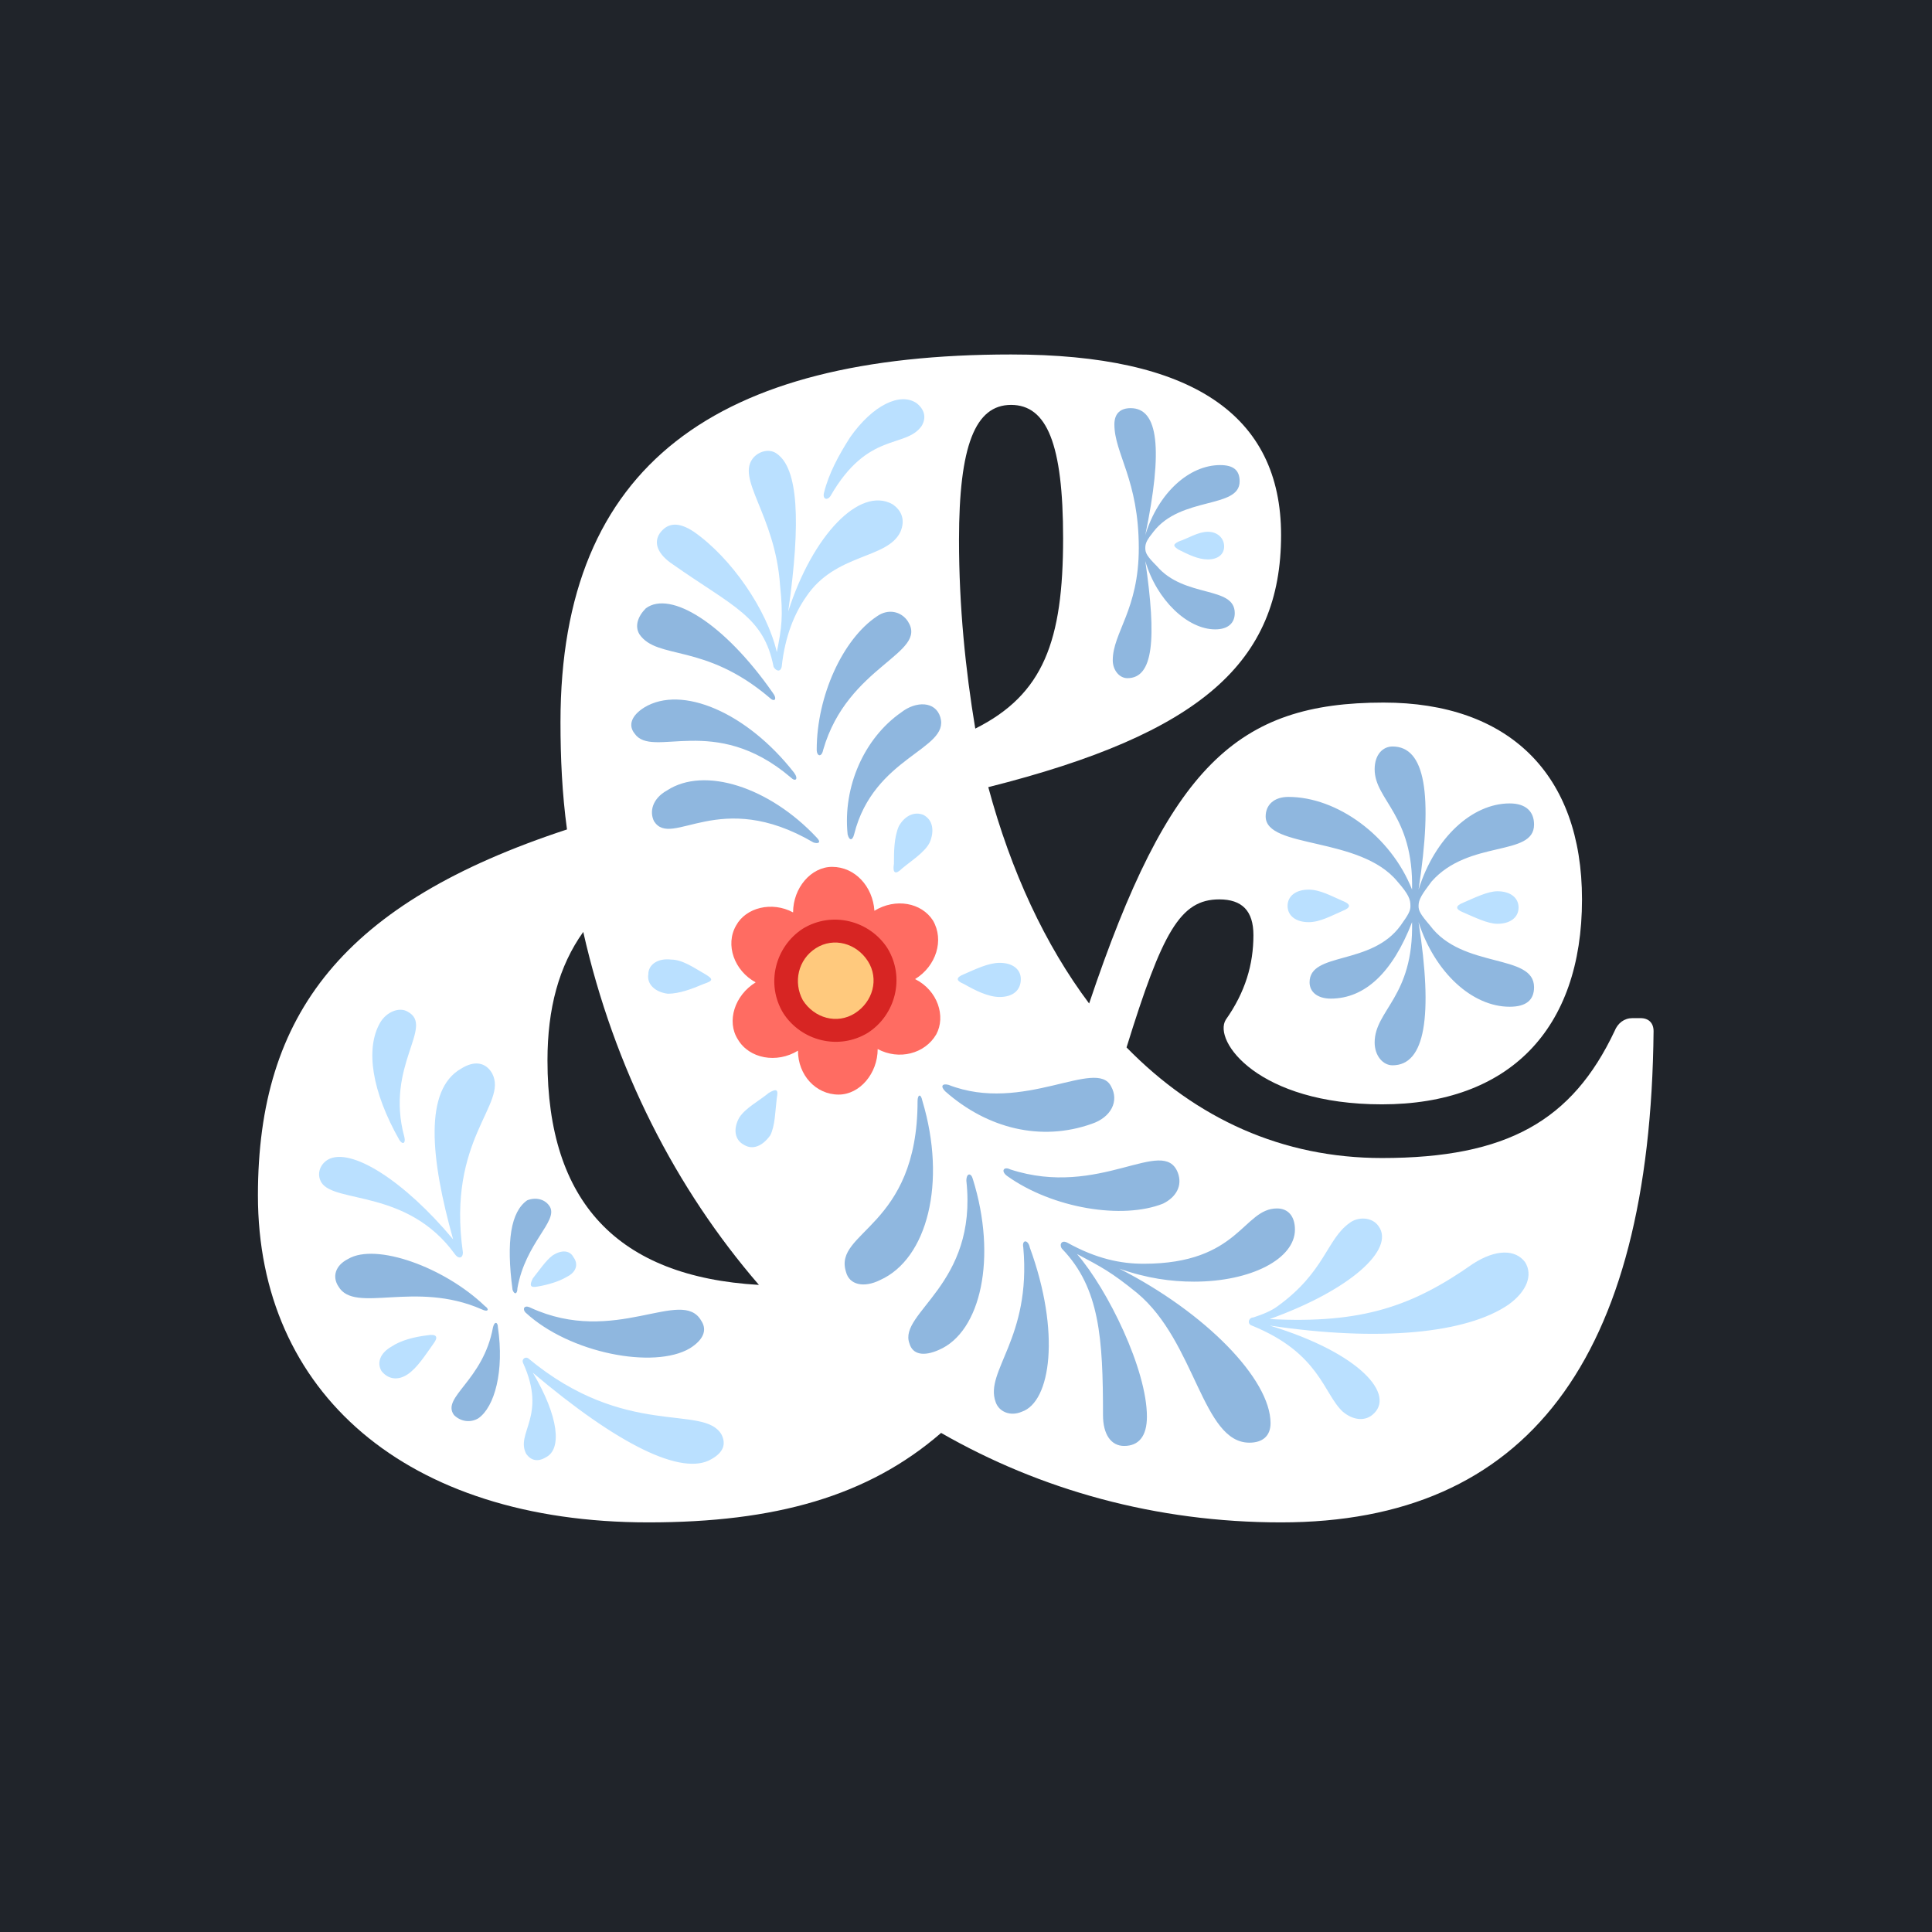 <svg width="1503" height="1503" viewBox="0 0 1503 1503" fill="none" xmlns="http://www.w3.org/2000/svg">
<rect x="0" y="0" width="1503" height="1503" fill="#808080" stroke="none"/>
<g clip-path="url(#clip0_16438_13725)">
<rect width="1503" height="1503" fill="#20242A"/>
<path d="M504.361 1184.34C315.812 1184.34 200.658 1083.11 200.658 929.99C200.658 788.262 267.726 702.213 441.09 645.268C437.293 617.429 436.028 589.589 436.028 561.75C436.028 360.547 558.775 275.763 786.552 275.763C927.014 275.763 996.613 322.584 996.613 416.226C996.613 514.929 934.607 570.608 768.836 612.367C786.552 678.17 813.126 735.114 847.292 780.669C909.298 595.917 962.446 546.565 1076.33 546.565C1173.77 546.565 1230.72 602.244 1230.72 699.682C1230.72 800.916 1173.77 859.126 1075.07 859.126C978.897 859.126 943.465 809.774 953.588 793.324C968.773 771.811 975.101 750.299 975.101 727.521C975.101 708.54 966.243 699.682 948.527 699.682C918.156 699.682 904.237 724.99 876.397 814.836C930.811 870.515 997.878 900.885 1075.07 900.885C1172.51 900.885 1223.12 871.78 1256.03 802.182C1258.56 795.854 1263.62 792.058 1269.95 792.058H1276.27C1282.6 792.058 1286.4 795.854 1286.4 802.182C1283.87 1057.8 1187.69 1184.34 996.613 1184.34C899.175 1184.34 809.329 1159.03 732.138 1114.74C675.194 1164.09 603.065 1184.34 504.361 1184.34ZM758.712 566.812C811.86 540.238 827.045 498.479 827.045 418.757C827.045 345.362 814.391 314.991 786.552 314.991C758.712 314.991 746.058 346.627 746.058 420.022C746.058 471.905 751.12 521.256 758.712 566.812ZM590.41 999.588C525.873 924.928 477.787 831.286 453.744 724.99C434.763 751.564 425.905 784.466 425.905 824.959C425.905 935.052 480.318 993.261 590.41 999.588Z" fill="white"/>
<path d="M652.416 851.533C634.7 851.533 620.781 836.348 620.781 817.367C604.33 827.49 582.818 823.694 573.96 808.509C565.102 794.589 571.429 774.342 587.879 764.219C571.429 755.361 563.836 735.114 572.694 719.929C580.287 706.009 600.534 700.947 616.984 709.805C616.984 690.824 630.904 674.373 647.355 674.373C665.071 674.373 678.99 689.558 680.256 708.54C696.706 698.416 716.953 702.213 725.811 716.132C734.669 731.318 728.342 751.564 711.891 761.688C729.607 770.546 735.935 790.793 728.342 804.712C719.484 819.898 699.237 824.959 682.787 816.101C682.787 835.083 668.867 851.533 652.416 851.533Z" fill="#FF6C62"/>
<path d="M877.061 527.584C870.734 527.584 865.672 521.256 865.672 513.664C865.672 492.151 885.919 474.435 885.919 426.349C885.919 373.201 866.938 352.954 866.938 330.177C866.938 321.319 871.999 317.522 879.592 317.522C901.104 317.522 904.9 349.158 890.981 416.226C901.104 383.325 925.147 361.812 949.191 361.812C959.314 361.812 964.376 365.609 964.376 374.467C964.376 395.979 918.82 385.855 897.308 413.695C892.246 420.022 890.981 422.553 890.981 426.349C890.981 430.145 892.246 432.676 899.839 440.269C921.351 465.577 960.579 455.454 960.579 476.966C960.579 484.559 955.518 489.621 945.394 489.621C923.882 489.621 899.839 466.843 890.981 436.473C899.839 497.213 897.308 527.584 877.061 527.584ZM598.667 542.769C548.05 499.744 511.352 513.664 497.432 493.417C493.636 487.09 496.167 479.497 502.494 473.17C521.476 459.25 563.235 484.559 601.198 538.972C604.994 544.034 602.463 546.565 598.667 542.769ZM640.426 583.262C639.16 589.589 635.364 588.324 635.364 583.262C635.364 541.503 655.611 497.213 682.185 479.497C691.043 473.17 701.166 475.701 706.228 483.293C722.679 508.602 659.407 517.46 640.426 583.262ZM615.117 604.775C555.642 554.157 507.556 590.855 493.636 570.608C488.574 564.281 491.105 556.688 501.229 550.361C530.334 532.645 580.951 554.157 617.648 600.978C621.444 606.04 618.914 608.571 615.117 604.775ZM659.407 649.065C655.611 612.367 672.062 574.404 701.166 554.157C712.555 545.299 727.74 545.299 731.537 557.954C739.129 583.262 679.654 588.324 664.469 649.065C663.204 654.126 660.673 654.126 659.407 649.065ZM1083.33 828.756C1075.73 828.756 1069.41 821.163 1069.41 811.04C1069.41 785.731 1099.78 775.608 1098.51 717.398C1083.33 756.626 1061.81 776.873 1035.24 776.873C1025.12 776.873 1018.79 771.811 1018.79 764.219C1018.79 740.176 1066.88 751.564 1089.65 719.929C1095.98 711.071 1097.25 708.54 1097.25 704.744C1097.25 699.682 1095.98 695.886 1087.12 685.762C1058.02 650.33 984.623 660.454 984.623 635.145C984.623 626.287 990.95 619.96 1002.34 619.96C1040.3 619.96 1082.06 650.33 1098.51 692.089C1099.78 633.879 1069.41 622.491 1069.41 598.447C1069.41 587.059 1075.73 580.731 1083.33 580.731C1108.63 580.731 1114.96 617.429 1103.57 692.089C1116.23 651.596 1145.33 625.021 1174.44 625.021C1187.09 625.021 1193.42 631.349 1193.42 641.472C1193.42 666.781 1142.8 652.861 1113.7 685.762C1106.1 695.886 1103.57 699.682 1103.57 704.744C1103.57 708.54 1104.84 711.071 1112.43 719.929C1137.74 754.095 1193.42 741.441 1193.42 768.015C1193.42 778.138 1187.09 783.2 1174.44 783.2C1145.33 783.2 1116.23 756.626 1103.57 717.398C1114.96 790.793 1108.63 828.756 1083.33 828.756ZM632.833 655.392C559.438 612.367 522.741 660.454 508.821 638.941C505.025 631.349 507.556 621.225 518.945 614.898C548.05 595.917 598.667 612.367 635.364 651.596C639.16 655.392 636.63 656.657 632.833 655.392ZM849.222 874.311C809.993 888.231 768.234 878.107 735.333 849.002C731.537 845.206 732.802 842.675 737.864 843.941C796.074 866.718 853.018 822.428 864.407 845.206C870.734 856.595 864.407 869.249 849.222 874.311ZM684.716 995.792C672.062 1002.12 660.673 999.588 658.142 989.465C648.018 957.829 713.821 955.298 713.821 856.595C713.821 851.533 716.352 850.268 717.617 856.595C736.598 919.866 721.413 979.342 684.716 995.792ZM904.9 936.317C873.265 948.971 818.851 940.113 783.419 914.805C778.358 911.008 780.888 907.212 785.95 909.743C855.549 932.521 904.9 883.169 916.289 912.274C920.086 922.397 915.024 931.255 904.9 936.317ZM730.271 1050.21C718.882 1055.27 710.024 1054 707.494 1045.14C698.636 1021.1 760.642 999.588 751.784 918.601C751.784 912.274 755.58 912.274 756.845 917.336C775.827 978.076 763.172 1036.29 730.271 1050.21ZM398.729 1003.38C393.667 965.422 397.464 942.644 410.118 933.786C416.445 931.255 424.038 932.521 427.834 938.848C434.161 950.237 408.852 966.687 402.525 1002.12C402.525 1007.18 399.994 1007.18 398.729 1003.38ZM874.53 1124.87C864.407 1124.87 858.08 1116.01 858.08 1100.82C858.08 1041.35 855.549 1002.12 826.444 971.749C823.913 969.218 825.178 964.156 830.24 966.687C853.018 979.342 871.999 983.138 889.715 983.138C964.376 983.138 966.907 940.113 993.48 940.113C1002.34 940.113 1007.4 946.44 1007.4 956.564C1007.4 979.342 973.234 997.058 928.944 997.058C911.228 997.058 892.246 994.527 870.734 986.934C937.802 1021.1 988.419 1072.98 988.419 1107.15C988.419 1117.27 982.092 1122.33 971.968 1122.33C935.271 1122.33 930.209 1043.88 884.654 1005.92C864.407 989.465 856.814 985.669 837.833 975.545C861.876 1003.38 892.246 1065.39 892.246 1102.09C892.246 1117.27 885.919 1124.87 874.53 1124.87ZM794.808 1098.29C785.95 1102.09 777.092 1098.29 774.561 1090.7C765.703 1066.66 802.401 1041.35 796.074 970.484C794.808 964.156 799.87 964.156 801.135 970.484C825.178 1036.29 817.586 1090.7 794.808 1098.29ZM374.686 1018.57C322.803 995.792 275.982 1022.37 263.328 1000.85C258.266 993.261 260.797 984.403 270.921 979.342C292.433 966.687 345.581 985.669 377.217 1016.04C381.013 1018.57 379.748 1021.1 374.686 1018.57ZM536.661 1048.94C508.821 1065.39 443.019 1052.74 408.852 1021.1C406.322 1018.57 407.587 1014.77 412.649 1017.3C478.451 1047.67 530.334 1000.85 545.519 1027.43C550.58 1035.02 546.784 1042.61 536.661 1048.94ZM372.155 1103.35C365.828 1107.15 358.235 1105.88 353.174 1100.82C343.05 1086.9 375.951 1074.25 383.544 1032.49C384.809 1027.43 387.34 1028.69 387.34 1032.49C392.402 1066.66 384.809 1094.5 372.155 1103.35Z" fill="#8FB7DF"/>
<path d="M646.089 385.855C643.558 389.652 639.762 388.386 641.027 383.325C644.824 368.139 652.416 354.22 661.274 340.3C678.99 314.991 700.503 304.868 713.157 313.726C719.484 318.788 720.749 325.115 716.953 331.442C704.299 349.158 675.194 335.238 646.089 385.855ZM608.126 518.725C606.861 523.787 603.065 521.256 601.799 518.725C594.207 479.497 570.163 471.905 523.343 439.003C511.954 431.411 508.157 422.553 513.219 414.96C519.546 406.102 528.404 406.102 539.793 413.695C568.898 433.942 596.737 474.435 604.33 507.337C608.126 488.355 609.392 479.497 606.861 455.454C603.065 399.775 571.429 371.936 586.614 355.485C591.676 350.423 599.268 349.158 604.33 352.954C620.781 364.343 623.311 404.837 613.188 475.701C632.169 416.226 668.867 378.263 694.175 392.183C701.768 397.244 704.299 404.837 700.503 413.695C690.379 435.207 649.885 430.145 627.108 464.312C618.25 476.966 610.657 494.682 608.126 518.725ZM939.669 435.207C932.076 435.207 924.483 431.411 916.891 427.615C913.095 425.084 911.829 423.818 916.891 421.287C924.483 418.757 932.076 413.695 939.669 413.695C947.261 413.695 952.323 418.757 952.323 425.084C952.323 431.411 947.261 435.207 939.669 435.207ZM701.768 675.639C696.706 680.7 694.175 679.435 695.441 671.842C695.441 662.984 695.441 651.596 699.237 642.737C704.299 633.879 711.891 631.349 718.219 633.879C725.811 637.676 727.077 646.534 723.28 655.392C719.484 662.984 709.361 669.312 701.768 675.639ZM1018.13 717.398C1008 717.398 1001.67 712.336 1001.67 704.744C1001.67 697.151 1008 692.089 1018.13 692.089C1026.98 692.089 1035.84 697.151 1044.7 700.947C1051.03 703.478 1051.03 706.009 1044.7 708.54C1035.84 712.336 1026.98 717.398 1018.13 717.398ZM1164.91 718.663C1157.32 718.663 1147.2 713.602 1138.34 709.805C1132.01 707.274 1132.01 704.744 1138.34 702.213C1147.2 698.416 1157.32 693.355 1164.91 693.355C1175.04 693.355 1181.37 698.416 1181.37 706.009C1181.37 713.602 1175.04 718.663 1164.91 718.663ZM519.546 773.077C509.423 771.811 503.096 765.484 504.361 757.892C504.361 750.299 511.954 745.237 522.077 746.503C530.935 746.503 539.793 752.83 548.651 757.892C554.978 761.688 554.978 762.953 547.386 765.484C538.528 769.28 528.404 773.077 519.546 773.077ZM777.694 775.608C768.836 775.608 758.712 770.546 749.854 765.484C743.527 762.953 743.527 760.422 749.854 757.892C758.712 754.095 768.836 749.034 777.694 749.034C787.817 749.034 794.144 754.095 794.144 761.688C794.144 770.546 787.817 775.608 777.694 775.608ZM310.75 886.965C289.238 849.002 284.176 816.101 295.565 795.854C300.627 786.996 310.75 783.2 317.078 786.996C338.59 798.385 299.362 828.756 314.547 884.434C315.812 889.496 313.281 890.762 310.75 886.965ZM353.775 975.545C317.078 924.928 260.133 936.317 250.01 919.866C246.214 913.539 248.744 905.947 255.072 902.15C272.788 892.027 314.547 918.601 352.51 964.156C334.794 900.885 329.732 847.737 358.837 831.286C368.96 824.959 377.818 826.225 382.88 835.083C395.534 859.126 347.448 885.7 360.102 974.28C360.102 979.342 356.306 979.342 353.775 975.545ZM579.021 890.762C571.429 886.965 570.163 878.107 575.225 869.249C580.287 861.657 590.41 856.595 598.003 850.268C604.33 846.472 605.595 847.737 604.33 854.064C603.065 864.188 603.065 875.576 599.268 883.169C592.941 892.027 585.349 894.558 579.021 890.762ZM1067.48 1100.82C1061.15 1105.88 1052.29 1104.62 1044.7 1098.29C1029.51 1084.37 1026.98 1052.74 973.835 1031.22C970.039 1029.96 971.304 1024.9 975.101 1024.9C982.693 1022.37 989.02 1019.84 994.082 1016.04C1030.78 989.465 1032.04 964.156 1049.76 951.502C1056.09 946.44 1067.48 946.44 1072.54 954.033C1085.19 971.749 1051.03 1003.38 987.755 1026.16C1059.88 1029.96 1099.11 1016.04 1145.93 983.138C1163.65 971.749 1178.83 971.749 1186.43 981.872C1192.75 991.996 1187.69 1004.65 1173.77 1014.77C1140.87 1037.55 1072.54 1043.88 987.755 1031.22C1058.62 1052.74 1086.46 1085.64 1067.48 1100.82ZM418.312 1000.85C411.985 1002.12 411.985 999.588 414.516 994.527C419.577 988.2 424.639 980.607 429.701 976.811C437.293 971.749 443.621 973.014 446.151 978.076C449.948 983.138 448.682 989.465 441.09 993.261C434.763 997.058 425.905 999.588 418.312 1000.85ZM317.078 1069.19C309.485 1074.25 301.892 1072.98 296.831 1066.66C293.034 1060.33 295.565 1052.74 304.423 1047.67C312.016 1042.61 322.139 1040.08 332.263 1038.82C339.855 1037.55 341.121 1040.08 337.324 1045.14C330.997 1054 324.67 1064.13 317.078 1069.19ZM553.713 1134.99C530.935 1148.91 480.318 1123.6 414.516 1067.92C434.763 1102.09 437.293 1127.4 424.639 1133.72C418.312 1137.52 413.25 1136.25 409.454 1131.19C400.596 1114.74 425.905 1102.09 406.923 1060.33C405.658 1057.8 408.189 1055.27 410.719 1056.53C486.645 1119.8 547.386 1091.96 561.305 1116.01C565.102 1123.6 562.571 1129.93 553.713 1134.99Z" fill="#BAE0FF"/>
<path d="M675.194 803.447C652.416 817.367 623.311 809.774 609.392 788.262C595.472 765.484 603.065 736.379 624.577 722.46C647.355 708.54 676.459 716.132 690.379 737.645C704.299 760.422 696.706 789.527 675.194 803.447Z" fill="#D72523"/>
<path d="M665.071 788.262C651.151 797.12 633.435 792.058 624.577 778.138C616.984 764.219 620.781 746.503 634.7 737.645C648.62 728.787 666.336 733.848 675.194 747.768C684.052 761.688 678.99 779.404 665.071 788.262Z" fill="#FFC97D"/>
</g>
<defs>
<clipPath id="clip0_16438_13725">
<rect width="1503" height="1503" fill="white"/>
</clipPath>
</defs>
</svg>
